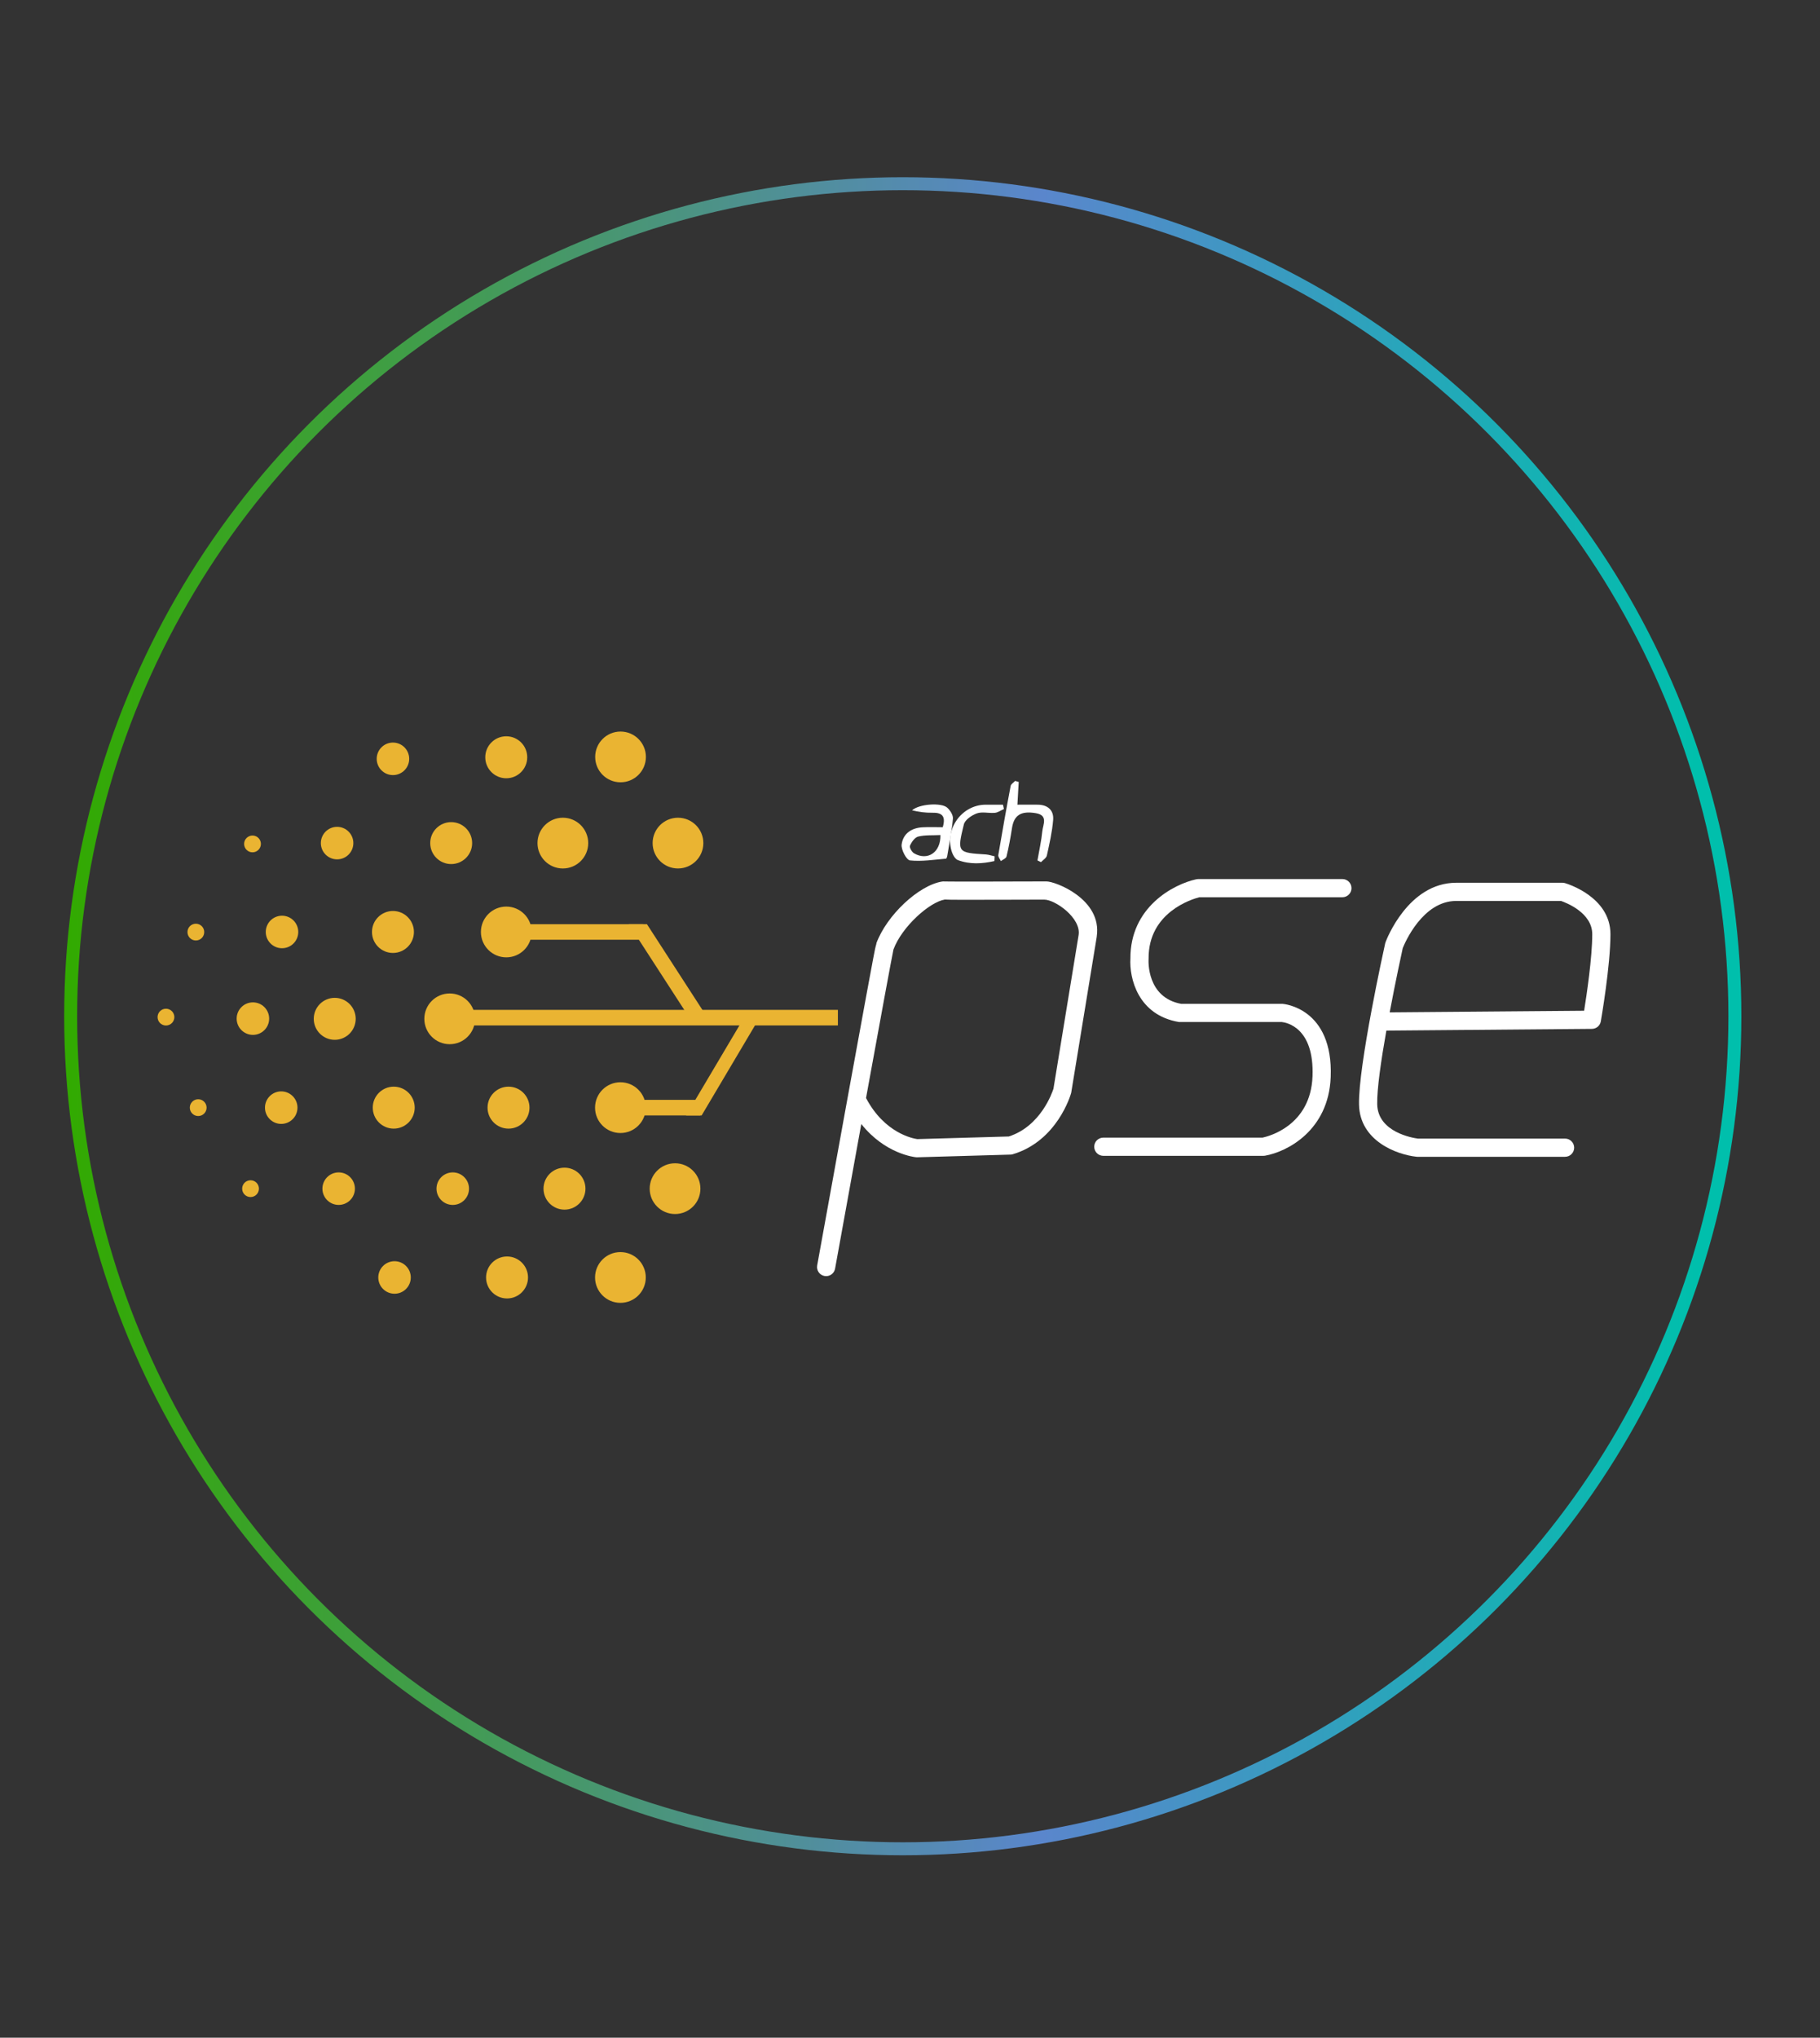 <?xml version="1.0" encoding="utf-8"?>
<!-- Generator: Adobe Illustrator 16.0.0, SVG Export Plug-In . SVG Version: 6.00 Build 0)  -->
<!DOCTYPE svg PUBLIC "-//W3C//DTD SVG 1.1//EN" "http://www.w3.org/Graphics/SVG/1.1/DTD/svg11.dtd">
<svg version="1.1" id="Capa_1" xmlns="http://www.w3.org/2000/svg" xmlns:xlink="http://www.w3.org/1999/xlink" x="0px" y="0px"
	 width="210px" height="235px" viewBox="0 0 210 235" enable-background="new 0 0 210 235" xml:space="preserve">
<rect x="0" y="0" width="210" height="235" fill="#333333" stroke="none"/>
<linearGradient id="SVGID_1_" gradientUnits="userSpaceOnUse" x1="-17.615" y1="-512.079" x2="175.908" y2="-512.079" gradientTransform="matrix(1 0 0 -1 25.02 -394.88)">
	<stop  offset="0" style="stop-color:#32AA00"/>
	<stop  offset="0.583" style="stop-color:#5A86CC"/>
	<stop  offset="0.973" style="stop-color:#00BFAC"/>
	<stop  offset="1" style="stop-color:#00BFAC"/>
</linearGradient>
<circle fill="none" stroke="url(#SVGID_1_)" stroke-width="1.496" stroke-miterlimit="10" cx="104.166" cy="117.199" r="96.013"/>
<g id="XMLID_1_">
	<g id="XMLID_2_">
		<path id="XMLID_3_" fill="#FFFFFF" d="M145.777,133.296h-18.47c-0.579,0-1.05-0.47-1.05-1.05c0-0.578,0.471-1.049,1.05-1.049
			h18.368c0.698-0.147,5.551-1.372,5.769-7.065c0.216-5.646-3.021-6.211-3.547-6.267c0,0-11.839,0-11.854,0
			c-4.753-0.792-5.748-5.066-5.611-7.339c-0.025-5.907,4.961-8.553,7.606-9.126c0.073-0.016,0.148-0.024,0.223-0.024h16.63
			c0.58,0,1.05,0.47,1.05,1.05s-0.47,1.049-1.05,1.049h-16.507c-0.803,0.204-5.896,1.715-5.854,7.074
			c0,0.026-0.001,0.051-0.002,0.078c-0.012,0.185-0.229,4.412,3.77,5.143c0,0,11.708-0.002,11.699,0
			c0.06,0.002,5.849,0.441,5.544,8.442c-0.235,6.188-5.066,8.638-7.588,9.07C145.896,133.29,145.836,133.296,145.777,133.296z"/>
	</g>
	<g id="XMLID_4_">
		<path id="XMLID_5_" fill="#FFFFFF" d="M180.584,133.406H163.54c-0.037,0-0.074-0.002-0.111-0.007
			c-2.247-0.24-6.523-1.805-6.619-6.002c-0.102-4.463,2.888-18.016,3.015-18.591c0.012-0.047,0.024-0.093,0.04-0.138
			c0.104-0.281,2.611-6.864,8.161-6.864h12.259c0.1,0,0.198,0.014,0.292,0.041c0.214,0.063,5.243,1.565,5.243,5.893
			c0,3.637-1.066,9.789-1.111,10.049c-0.087,0.499-0.52,0.864-1.024,0.868l-23.721,0.199c-0.599,3.372-1.095,6.753-1.056,8.497
			c0.073,3.249,4.162,3.888,4.696,3.957h16.98c0.58,0,1.049,0.471,1.049,1.05S181.164,133.406,180.584,133.406z M161.856,109.339
			c-0.119,0.538-0.819,3.757-1.509,7.412l22.437-0.187c0.293-1.828,0.937-6.146,0.937-8.827c0-2.453-2.947-3.608-3.603-3.836
			h-12.093C164.153,103.901,162.096,108.738,161.856,109.339z"/>
	</g>
	<g id="XMLID_8_">
		<path id="XMLID_9_" fill="#FFFFFF" d="M95.324,147.17c-0.062,0-0.124-0.005-0.188-0.017c-0.57-0.104-0.948-0.647-0.846-1.218
			c0,0,1.671-9.239,3.354-18.478c0.841-4.619,1.685-9.24,2.325-12.706c0.32-1.734,0.589-3.179,0.78-4.192
			c0.158-0.835,0.263-1.384,0.381-1.747l-0.019-0.007c1.186-3.239,4.877-6.708,7.595-7.142c0.097-0.015,0.193-0.017,0.286-0.006
			c0.693,0.023,7.343,0.009,11.733-0.007c0,0,0.001,0,0.003,0c1.018-0.023,6.453,2.036,5.821,6.339
			c-0.006,0.037-0.007,0.077-0.013,0.114l-2.926,17.86c-0.006,0.038-0.015,0.077-0.025,0.115c-0.063,0.224-1.602,5.5-6.713,7.032
			c-0.089,0.028-0.181,0.043-0.272,0.045l-10.777,0.309c-0.044,0.002-0.086,0-0.128-0.005c-0.171-0.016-3.575-0.379-6.314-3.832
			c-1.161,6.377-2.32,12.771-3.026,16.679C96.263,146.815,95.821,147.17,95.324,147.17z M99.927,126.629
			c2.135,4.063,5.43,4.67,5.915,4.738l10.556-0.302c3.668-1.179,5.003-5.032,5.155-5.507l2.903-17.729
			c0.303-1.975-2.725-4.089-3.97-4.08c-0.768,0.002-3.225,0.011-5.682,0.015c-1.483,0.002-2.968,0.003-4.079,0.002
			c-0.762-0.001-1.311-0.002-1.714-0.027c-1.775,0.303-4.938,3.127-5.918,5.755C102.909,110.323,101.482,118.098,99.927,126.629z"/>
	</g>
	<circle id="XMLID_12_" fill="#EAB432" cx="78.229" cy="97.23" r="2.926"/>
	<circle id="XMLID_13_" fill="#EAB432" cx="71.601" cy="87.292" r="2.926"/>
	<circle id="XMLID_15_" fill="#EAB432" cx="64.945" cy="97.23" r="2.927"/>
	<path id="XMLID_16_" fill="#EAB432" d="M80.817,137.082c0,1.616-1.31,2.925-2.926,2.925c-1.617,0-2.927-1.309-2.927-2.925
		c0-1.618,1.31-2.927,2.927-2.927C79.507,134.155,80.817,135.464,80.817,137.082z"/>
	<circle id="XMLID_17_" fill="#EAB432" cx="71.587" cy="127.739" r="2.927"/>
	<circle id="XMLID_21_" fill="#EAB432" cx="58.675" cy="127.739" r="2.42"/>
	<circle id="XMLID_22_" fill="#EAB432" cx="65.133" cy="137.082" r="2.42"/>
	<circle id="XMLID_23_" fill="#EAB432" cx="58.505" cy="147.324" r="2.42"/>
	<circle id="XMLID_24_" fill="#EAB432" cx="52.241" cy="137.082" r="1.876"/>
	<circle id="XMLID_25_" fill="#EAB432" cx="29.182" cy="117.472" r="1.875"/>
	<circle id="XMLID_26_" fill="#EAB432" cx="32.54" cy="107.479" r="1.875"/>
	<circle id="XMLID_27_" fill="#EAB432" cx="38.896" cy="97.23" r="1.875"/>
	<circle id="XMLID_28_" fill="#EAB432" cx="45.341" cy="87.512" r="1.875"/>
	<circle id="XMLID_29_" fill="#EAB432" cx="45.523" cy="147.324" r="1.875"/>
	<circle id="XMLID_30_" fill="#EAB432" cx="39.077" cy="137.082" r="1.875"/>
	<circle id="XMLID_32_" fill="#EAB432" cx="32.449" cy="127.739" r="1.875"/>
	<circle id="XMLID_33_" fill="#EAB432" cx="28.909" cy="137.082" r="0.968"/>
	<circle id="XMLID_34_" fill="#EAB432" cx="22.87" cy="127.739" r="0.968"/>
	<circle id="XMLID_38_" fill="#EAB432" cx="19.149" cy="117.298" r="0.968"/>
	<circle id="XMLID_39_" fill="#EAB432" cx="22.598" cy="107.493" r="0.967"/>
	<circle id="XMLID_40_" fill="#EAB432" cx="29.135" cy="97.325" r="0.968"/>
	<circle id="XMLID_41_" fill="#EAB432" cx="45.431" cy="127.739" r="2.42"/>
	<circle id="XMLID_46_" fill="#EAB432" cx="38.623" cy="117.496" r="2.42"/>
	<circle id="XMLID_47_" fill="#EAB432" cx="45.341" cy="107.479" r="2.42"/>
	<circle id="XMLID_48_" fill="#EAB432" cx="52.06" cy="97.23" r="2.419"/>
	<circle id="XMLID_49_" fill="#EAB432" cx="58.414" cy="87.333" r="2.421"/>
	<circle id="XMLID_50_" fill="#EAB432" cx="51.888" cy="117.496" r="2.926"/>
	<circle id="XMLID_51_" fill="#EAB432" cx="58.417" cy="107.479" r="2.927"/>
	<circle id="XMLID_52_" fill="#EAB432" cx="71.587" cy="147.324" r="2.927"/>
	<rect id="XMLID_70_" x="53.374" y="116.463" fill="#EAB432" width="43.306" height="1.794"/>
	<rect id="XMLID_66_" x="60.582" y="106.581" fill="#EAB432" width="13.62" height="1.794"/>
	<polygon id="XMLID_69_" fill="#EAB432" points="80.048,118.156 72.554,106.581 74.647,106.581 82.141,118.156 	"/>
	<rect id="XMLID_68_" x="73.87" y="126.842" fill="#EAB432" width="6.947" height="1.795"/>
	<polygon id="XMLID_67_" fill="#EAB432" points="79.163,128.637 85.378,118.155 87.173,118.155 80.958,128.637 	"/>
</g>
<path fill="#FFFFFF" d="M117.544,90.176c-0.045,0.833-0.094,1.664-0.151,2.625c0.836,0,1.617-0.015,2.4,0
	c1.143,0.028,1.811,0.676,1.725,1.751c-0.112,1.386-0.429,2.76-0.728,4.117c-0.067,0.288-0.438,0.507-0.673,0.757
	c-0.134-0.063-0.271-0.136-0.41-0.198c0.192-1.119,0.448-2.234,0.559-3.358c0.074-0.77,0.713-1.852-0.757-2.092
	c-1.719-0.284-2.503,0.228-2.739,1.712c-0.171,1.103-0.369,2.208-0.635,3.289c-0.048,0.212-0.422,0.356-0.651,0.526
	c-0.1-0.232-0.331-0.486-0.295-0.697c0.451-2.661,0.92-5.322,1.425-7.97c0.039-0.221,0.338-0.384,0.515-0.576
	C117.269,90.097,117.404,90.139,117.544,90.176"/>
<path fill="#FFFFFF" d="M108.778,95.4c0.397-1.344-0.143-1.696-1.218-1.672c-0.777,0.013-1.552-0.087-2.32-0.279
	c0.813-0.741,3.358-0.905,4.034-0.322c0.345,0.297,0.708,0.862,0.68,1.266c-0.128,1.427-0.413,2.846-0.646,4.263
	c-0.016,0.13-0.09,0.364-0.151,0.37c-1.388,0.115-2.798,0.346-4.158,0.201c-0.403-0.044-1.033-1.233-0.965-1.822
	c0.16-1.28,1.154-1.949,2.469-2C107.235,95.368,107.978,95.4,108.778,95.4 M108.512,96.302c-0.93,0.049-1.782-0.021-2.57,0.176
	c-0.391,0.101-0.761,0.626-0.946,1.056c-0.083,0.19,0.214,0.725,0.474,0.875C107.008,99.304,108.555,98.33,108.512,96.302"/>
<path fill="#FFFFFF" d="M114.743,99.301c-1.4,0.313-2.823,0.412-4.228-0.115c-0.284-0.108-0.534-0.527-0.655-0.856
	c-0.948-2.652,1.082-5.529,3.878-5.529c0.668,0,1.332,0,1.991,0c0.042,0.168,0.073,0.332,0.106,0.498
	c-0.35,0.157-0.688,0.408-1.049,0.441c-0.693,0.063-1.449-0.157-2.074,0.063c-0.59,0.215-1.37,0.741-1.499,1.274
	c-0.796,3.246-0.741,3.258,2.577,3.464c0.325,0.031,0.649,0.144,0.977,0.214C114.76,98.94,114.751,99.119,114.743,99.301"/>
</svg>
